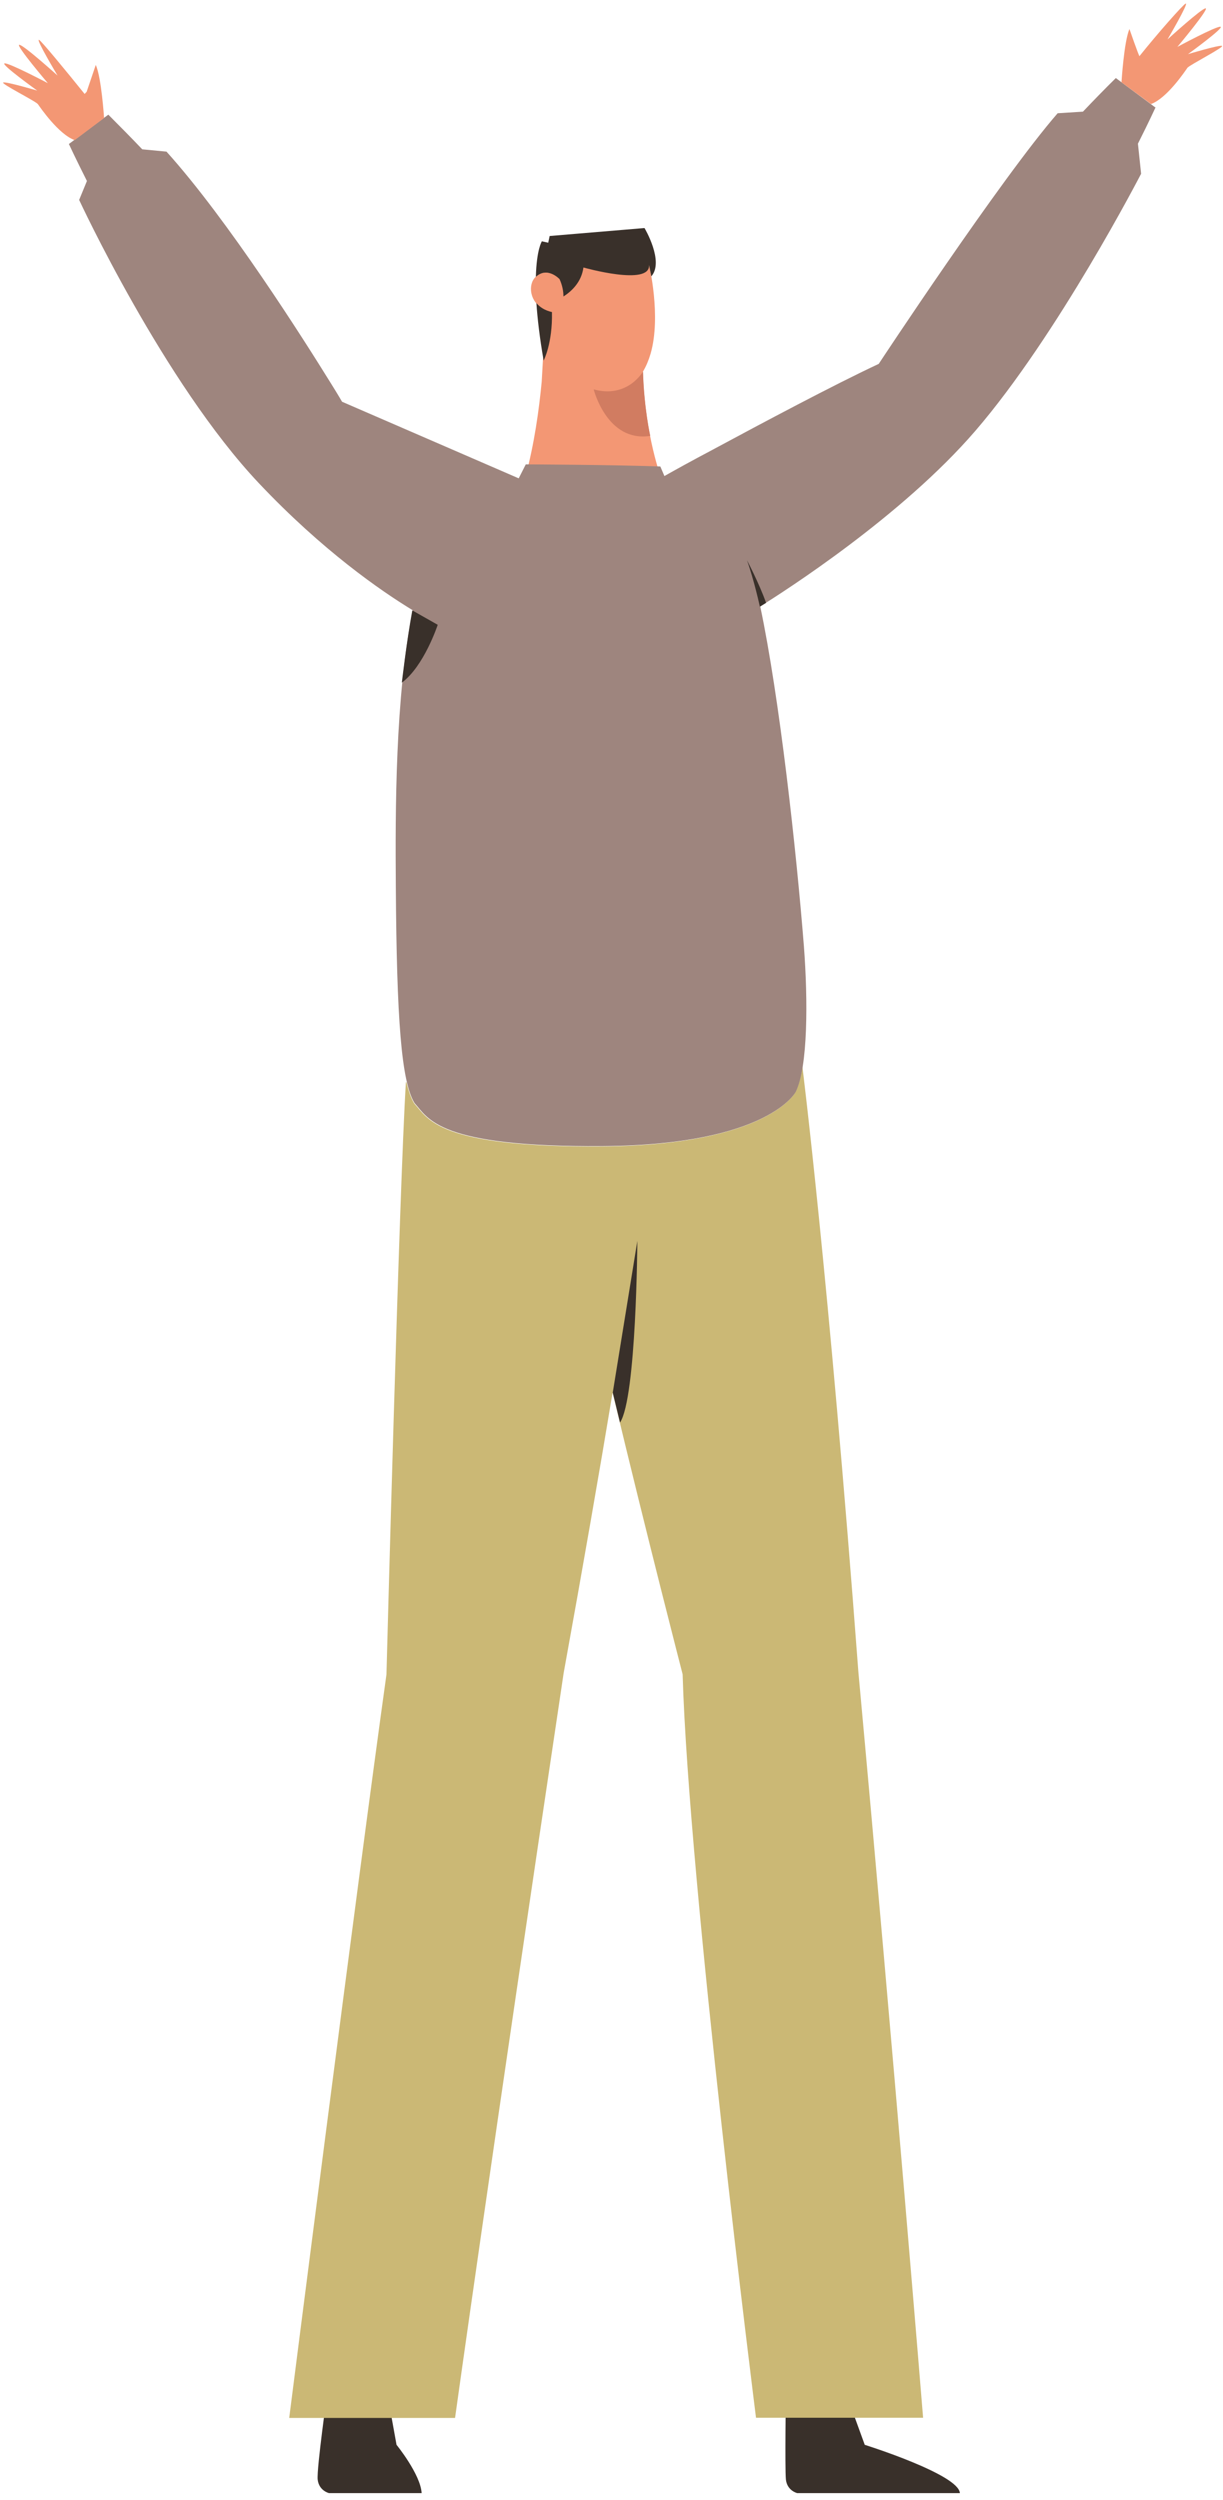 <svg width="162" height="331" viewBox="0 0 162 331" fill="none" xmlns="http://www.w3.org/2000/svg">
<path d="M85.175 49.186C85.597 48.484 85.924 47.688 86.182 46.821C87.611 41.833 85.971 35.041 85.971 35.041L74.542 34.385L72.715 34.291L72.598 36.118C72.106 36.024 71.52 36.118 70.958 36.657C69.904 37.617 70.068 40.099 72.293 41.083L72.176 43.074C72.176 43.074 72.176 43.097 72.176 43.121L71.754 50.545C71.403 54.245 70.771 58.812 69.6 63.121C69.6 63.121 82.552 65.955 87.634 63.426C87.634 63.426 85.433 57.758 85.151 49.186H85.175Z" fill="#F39774"/>
<path d="M111.946 316.549L114.546 323.692C114.546 323.692 127.006 327.603 127.146 330.086H105.599C105.599 330.086 104.264 329.781 104.1 328.283C103.959 326.784 104.1 316.549 104.1 316.549H111.969H111.946Z" fill="#39302A"/>
<path d="M51.237 316.549L52.525 323.692C52.525 323.692 55.71 327.603 55.851 330.086H43.578C43.578 330.086 42.243 329.781 42.079 328.283C41.938 326.784 43.391 316.549 43.391 316.549H51.26H51.237Z" fill="#39302A"/>
<path d="M85.175 49.187C85.175 49.187 83.137 52.793 78.641 51.552C78.641 51.552 80.397 58.601 86.135 57.711C86.135 57.711 85.315 54.128 85.175 49.187Z" fill="#D17C61"/>
<path d="M106.301 141.157C106.091 142.585 105.786 143.756 105.365 144.599C105.365 144.599 101.804 151.602 79.835 151.789C57.866 151.953 56.718 148.112 54.868 146.098C54.469 145.443 54.142 144.529 53.837 143.288H53.767C52.9 156.918 51.191 221.698 51.191 221.698C47.232 250.06 38.309 320.132 38.309 320.132H60.278C60.278 320.132 64.939 286.571 74.659 221.534C77.259 207.201 79.413 194.812 81.147 184.367C85.69 203.384 90.422 221.675 90.422 221.675C91.218 249.451 100.142 320.109 100.142 320.109H122.275C122.275 320.109 118.504 273.62 113.703 221.37C109.744 168.652 106.278 141.157 106.278 141.157H106.301Z" fill="#CBB875"/>
<path d="M153.027 14.22L147.804 10.333C146.282 11.832 144.83 13.331 143.448 14.783L140.098 14.993C132.627 23.565 116.396 48.179 116.396 48.179C110.517 50.92 100.844 56.072 94.45 59.515C91.569 61.037 89.461 62.208 88.009 63.028L87.47 61.763C81.029 61.529 69.646 61.482 69.646 61.482L68.709 63.332L45.311 53.191C45.311 53.191 44.843 52.372 43.906 50.873C40.252 44.971 30.228 29.139 22.054 20.076L18.845 19.771C17.416 18.272 15.917 16.75 14.348 15.181L9.125 19.068C9.125 19.068 9.992 20.942 11.514 23.963L10.483 26.469C10.483 26.469 21.702 50.662 34.303 63.988C42.712 72.888 50.441 78.227 54.68 80.803C52.338 92.256 52.361 107.362 52.431 117.339C52.549 134.997 53.157 143.194 54.914 146.052C56.764 148.066 57.912 151.907 79.882 151.743C101.851 151.579 105.411 144.553 105.411 144.553C107.027 141.25 107.027 132.445 106.488 125.301C105.481 112.538 103.256 92.373 100.703 80.288C103.889 78.297 119.441 68.368 129.207 57.032C140.145 44.339 151.153 23.003 151.153 23.003L150.732 19.022C152.231 16.047 153.074 14.197 153.074 14.197L153.027 14.22Z" fill="#9E857E"/>
<path d="M81.169 184.367L84.425 164.296C84.425 164.296 84.308 185.046 82.13 188.348L81.169 184.39V184.367Z" fill="#39302A"/>
<path d="M54.633 80.827L57.982 82.724C57.982 82.724 56.179 88.204 53.228 90.382C53.228 90.382 53.86 84.925 54.61 80.85L54.633 80.827Z" fill="#39302A"/>
<path d="M71.052 40.123C71.192 42.161 71.473 44.666 72.012 47.734C72.012 47.734 73.206 45.486 73.113 41.318C72.176 41.107 71.497 40.662 71.052 40.123Z" fill="#39302A"/>
<path d="M85.362 30.193L72.808 31.247L72.621 32.137L71.778 31.949C71.778 31.949 71.075 33.003 70.981 36.657C72.527 35.228 74.12 36.961 74.12 36.961C74.495 37.781 74.635 38.577 74.635 39.256C75.736 38.554 77.024 37.336 77.282 35.416C77.282 35.416 86.206 37.945 85.971 35.064L86.276 36.587C88.009 34.619 85.386 30.216 85.386 30.216L85.362 30.193Z" fill="#39302A"/>
<path d="M11.444 12.183C11.444 12.183 11.35 12.277 11.21 12.441C8.774 9.42 5.448 5.368 5.167 5.274C4.698 5.134 7.626 10.005 7.626 10.005C7.626 10.005 3.035 5.86 2.544 5.93C2.052 5.977 6.338 11.012 6.338 11.012C6.338 11.012 1.185 8.295 0.6 8.389C0.037 8.483 4.933 11.996 4.933 11.996C4.933 11.996 0.881 10.801 0.436 10.918C-0.009 11.036 4.745 13.401 5.026 13.799C5.307 14.197 7.767 17.804 9.898 18.553L13.786 15.626C13.786 15.626 13.435 10.216 12.685 8.6L11.467 12.183H11.444Z" fill="#F39774"/>
<path d="M150.919 7.452C153.332 4.431 156.751 0.567 157.056 0.473C157.524 0.332 154.643 5.227 154.643 5.227C154.643 5.227 159.211 1.058 159.702 1.105C160.194 1.152 155.955 6.211 155.955 6.211C155.955 6.211 161.084 3.447 161.67 3.541C162.232 3.635 157.36 7.171 157.36 7.171C157.36 7.171 161.412 5.953 161.857 6.07C162.302 6.187 157.571 8.6 157.29 8.974C157.009 9.373 154.596 13.003 152.465 13.775L148.554 10.895C148.554 10.895 148.882 5.485 149.608 3.845C149.608 3.845 150.802 7.288 150.943 7.452H150.919Z" fill="#F39774"/>
<path d="M100.656 80.335C100.656 80.335 99.907 76.869 98.947 74.175C98.947 74.175 100.563 77.244 101.476 79.82L100.633 80.335H100.656Z" fill="#39302A"/>
</svg>
